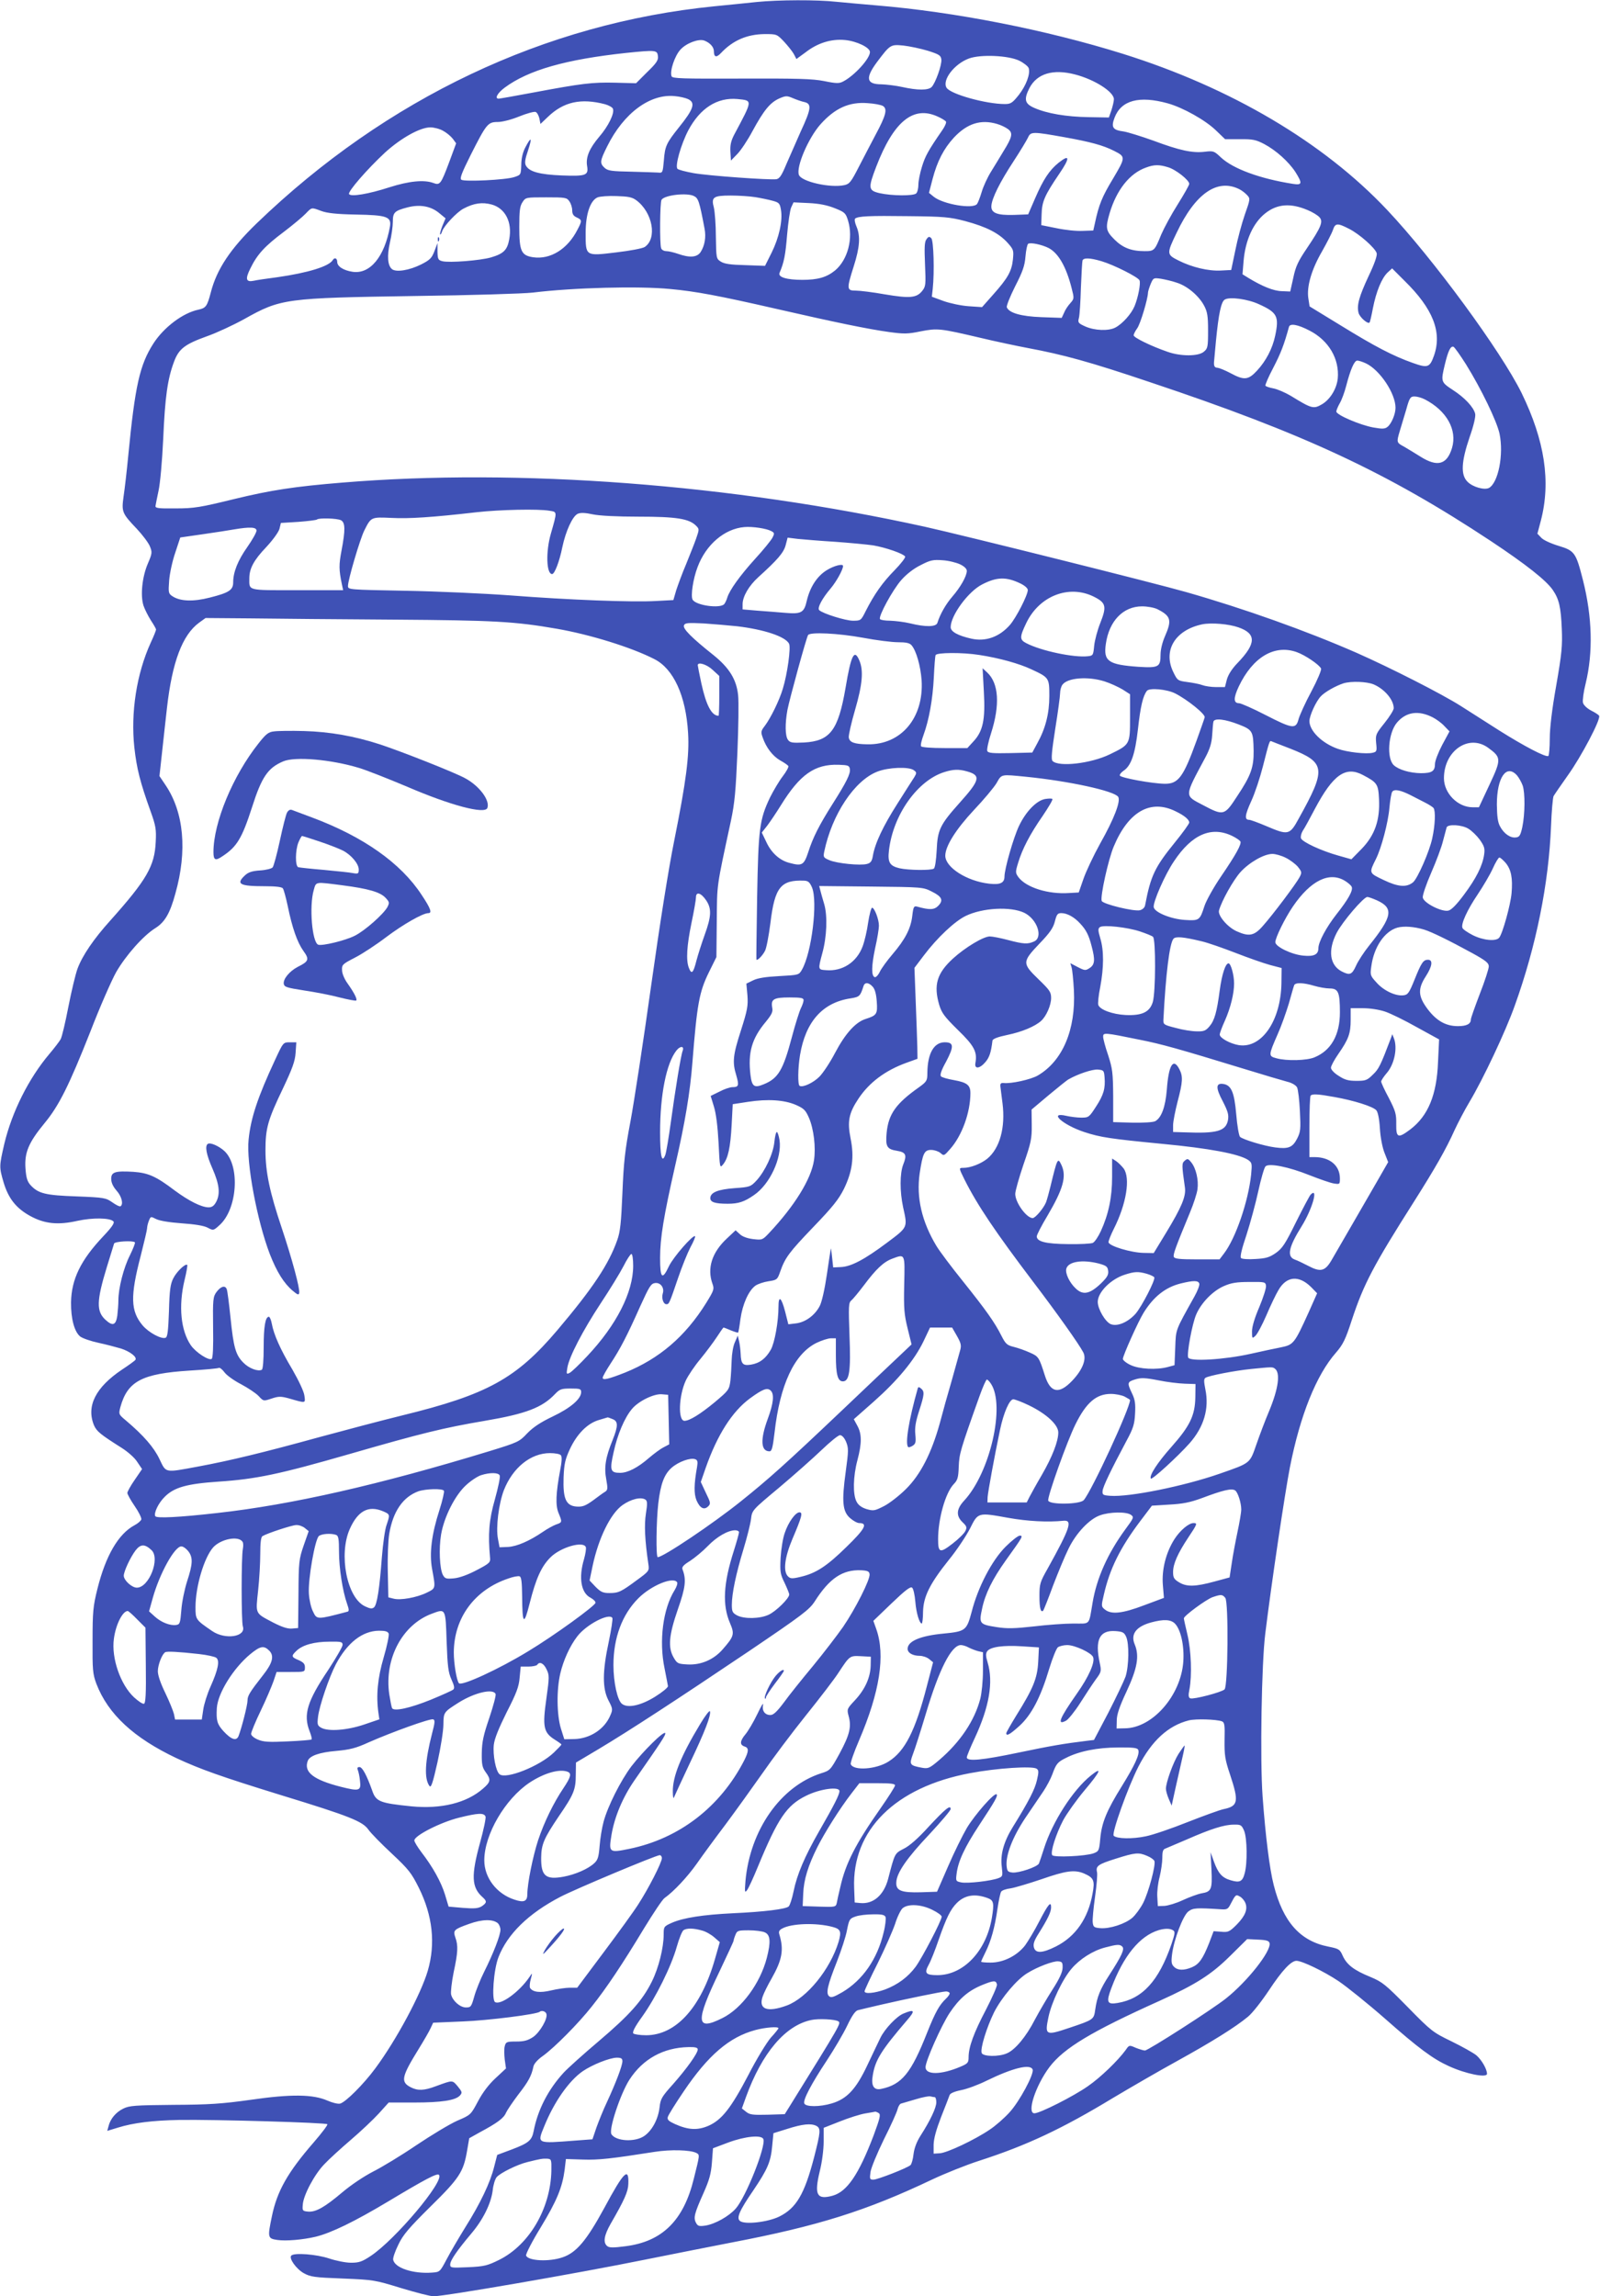 <?xml version="1.0" standalone="no"?>
<!DOCTYPE svg PUBLIC "-//W3C//DTD SVG 20010904//EN"
 "http://www.w3.org/TR/2001/REC-SVG-20010904/DTD/svg10.dtd">
<svg version="1.0" xmlns="http://www.w3.org/2000/svg"
 width="892pt" height="1280pt" viewBox="0 0 892 1280"
 preserveAspectRatio="xMidYMid meet">
<g transform="translate(0,1280) scale(0.1,-0.1)"
fill="#3f51b5" stroke="none">
<path d="M4220 12789 c-47 -5 -154 -16 -237 -24 -945 -94 -1828 -513 -2551
-1209 -147 -142 -224 -257 -257 -387 -20 -76 -27 -86 -68 -95 -88 -18 -194
-99 -252 -189 -76 -119 -102 -234 -140 -625 -8 -85 -20 -187 -26 -227 -12 -86
-9 -94 73 -180 32 -34 65 -78 73 -97 14 -34 14 -40 -11 -98 -32 -75 -42 -178
-24 -234 7 -21 26 -58 41 -82 16 -24 29 -47 29 -51 0 -5 -13 -38 -30 -74 -79
-174 -112 -390 -91 -584 13 -117 32 -193 91 -357 28 -78 32 -99 28 -170 -6
-133 -50 -210 -252 -436 -94 -104 -157 -197 -184 -270 -11 -30 -34 -126 -51
-213 -17 -88 -36 -168 -43 -180 -6 -11 -34 -48 -62 -81 -116 -137 -209 -323
-252 -502 -29 -126 -29 -129 -4 -215 27 -90 70 -144 148 -187 80 -44 155 -52
265 -27 83 18 179 17 199 -3 8 -8 -6 -30 -56 -83 -126 -133 -178 -240 -180
-369 -1 -92 19 -164 51 -190 13 -10 59 -26 101 -35 42 -9 99 -24 126 -32 50
-16 91 -47 81 -63 -3 -5 -36 -29 -74 -54 -148 -99 -201 -204 -157 -311 15 -34
36 -51 153 -125 35 -22 74 -56 88 -79 l27 -40 -41 -60 c-23 -33 -41 -66 -41
-73 0 -7 18 -40 40 -72 23 -33 39 -66 38 -75 -2 -8 -19 -23 -38 -33 -90 -48
-161 -170 -207 -355 -24 -96 -27 -128 -27 -288 -1 -163 1 -186 21 -240 65
-170 209 -303 448 -416 132 -61 243 -101 580 -205 386 -118 457 -147 489 -193
14 -20 73 -80 131 -134 94 -88 109 -108 150 -190 77 -155 94 -311 50 -462 -38
-130 -175 -386 -293 -545 -65 -88 -165 -188 -196 -196 -12 -3 -44 5 -71 17
-80 35 -202 37 -429 4 -158 -22 -228 -27 -430 -28 -213 -2 -245 -4 -279 -21
-41 -20 -72 -57 -82 -98 l-7 -26 59 18 c87 27 192 40 343 43 193 3 820 -15
825 -24 3 -4 -31 -49 -76 -101 -145 -167 -204 -271 -233 -411 -25 -120 -24
-125 30 -133 49 -7 142 1 214 18 86 21 216 84 403 196 210 126 273 159 284
149 33 -33 -243 -361 -380 -452 -48 -32 -65 -38 -110 -38 -30 0 -84 11 -123
24 -69 23 -193 33 -210 16 -15 -15 27 -74 69 -98 38 -21 59 -24 217 -30 171
-7 179 -8 325 -53 83 -25 164 -46 182 -46 63 0 793 126 1178 204 149 30 367
73 485 96 482 92 751 177 1117 351 70 33 189 81 264 105 263 85 461 178 743
349 94 56 254 149 356 205 199 110 327 190 397 248 25 20 77 87 117 147 74
112 124 165 154 165 33 -1 153 -59 234 -113 46 -31 163 -125 260 -210 188
-166 267 -224 355 -264 96 -44 213 -67 213 -43 0 26 -30 78 -59 103 -17 14
-80 49 -139 78 -103 50 -112 56 -243 190 -125 127 -142 141 -209 169 -93 38
-131 68 -154 117 -16 37 -21 40 -80 52 -158 31 -253 138 -305 343 -23 89 -46
274 -62 493 -15 204 -6 745 15 910 34 277 109 781 137 925 57 290 147 515 257
640 39 45 53 73 88 181 67 203 121 305 349 664 117 185 177 290 224 395 19 41
56 112 83 157 76 127 202 394 253 538 119 331 189 678 202 1000 3 83 10 158
14 167 5 9 41 61 79 115 75 104 186 315 175 333 -3 6 -24 19 -46 30 -22 12
-41 30 -44 43 -3 12 3 60 15 107 42 173 37 370 -15 576 -39 153 -46 164 -135
191 -43 13 -85 32 -97 45 l-22 23 19 72 c57 218 22 447 -107 712 -115 233
-491 746 -749 1020 -355 377 -871 682 -1474 871 -429 134 -938 234 -1375 270
-71 6 -171 15 -222 20 -108 12 -323 11 -443 -1z m151 -221 c22 -24 47 -55 55
-70 l14 -27 52 38 c67 52 143 75 218 68 66 -6 140 -42 140 -67 0 -37 -87 -132
-149 -164 -22 -12 -38 -12 -106 2 -66 13 -149 15 -463 14 -328 -1 -384 0 -388
13 -11 29 18 115 50 149 33 36 101 61 132 50 32 -12 54 -36 54 -60 0 -33 14
-37 40 -9 66 70 145 104 243 105 67 0 68 0 108 -42z m802 -51 c63 -20 72 -26
75 -48 4 -30 -33 -132 -54 -154 -19 -19 -79 -19 -164 0 -36 8 -88 14 -116 15
-85 0 -91 35 -24 125 73 97 75 98 147 91 35 -4 96 -17 136 -29z m-1505 -30 c3
-22 -8 -39 -60 -89 l-62 -62 -117 3 c-128 3 -185 -4 -457 -55 -100 -19 -187
-34 -192 -34 -24 0 -6 32 33 61 133 99 343 158 678 194 166 17 173 16 177 -18z
m2014 -25 c26 -13 50 -32 53 -42 10 -32 -14 -96 -55 -149 -36 -45 -45 -51 -78
-51 -105 0 -303 55 -325 91 -26 42 43 133 125 163 66 24 219 17 280 -12z m311
-77 c109 -28 217 -97 217 -138 0 -12 -7 -40 -14 -62 l-14 -40 -114 2 c-123 2
-231 20 -303 52 -52 23 -58 47 -26 110 42 81 132 108 254 76z m-2158 -137 c44
-20 33 -55 -50 -158 -70 -88 -78 -104 -84 -185 -6 -67 -7 -70 -31 -67 -14 1
-82 3 -151 5 -109 2 -130 5 -148 21 -28 26 -27 38 14 120 92 186 240 295 378
280 26 -2 59 -10 72 -16z m650 -17 c41 -10 38 -37 -21 -164 -25 -56 -61 -138
-80 -182 -26 -63 -38 -81 -56 -84 -38 -5 -377 19 -462 34 -43 8 -83 18 -89 24
-15 15 19 135 60 214 66 124 161 185 274 175 86 -9 87 -2 -18 -199 -18 -35
-23 -58 -21 -95 l3 -49 35 36 c19 19 58 77 85 128 63 116 98 159 149 182 37
16 43 16 76 2 19 -8 49 -19 65 -22z m2025 -7 c86 -24 210 -94 268 -150 l52
-50 83 0 c71 1 89 -3 135 -27 66 -35 136 -98 174 -156 40 -64 38 -74 -14 -66
-184 29 -334 84 -402 148 -37 35 -41 37 -90 31 -68 -8 -139 7 -286 62 -67 24
-141 47 -165 51 -62 8 -72 23 -51 78 37 96 137 123 296 79z m-3137 -5 c21 -6
41 -17 44 -25 10 -25 -25 -97 -76 -156 -55 -65 -76 -114 -68 -163 9 -53 -6
-58 -141 -53 -124 5 -182 21 -200 55 -8 14 -5 36 12 85 24 73 18 80 -16 15
-14 -27 -22 -62 -22 -97 -2 -54 -2 -55 -39 -67 -47 -16 -277 -27 -295 -15 -10
7 2 38 53 140 87 172 95 182 150 182 25 0 76 13 120 31 42 17 83 28 91 25 8
-3 17 -19 21 -36 l6 -31 41 39 c88 85 185 106 319 71z m1548 -9 c28 -16 19
-52 -39 -160 -25 -47 -67 -128 -94 -180 -43 -84 -52 -96 -81 -102 -77 -17
-239 19 -253 57 -17 44 53 207 121 283 81 90 160 125 262 117 35 -2 72 -9 84
-15z m305 -59 c23 -10 44 -23 48 -29 3 -5 -6 -27 -21 -48 -78 -113 -95 -144
-113 -203 -11 -35 -20 -80 -20 -100 0 -20 -5 -42 -12 -49 -15 -15 -135 -14
-203 1 -65 15 -66 28 -20 148 97 252 206 341 341 280z m333 -42 c21 -6 48 -19
61 -29 28 -21 24 -43 -25 -122 -19 -32 -51 -84 -70 -115 -20 -32 -43 -82 -52
-113 -9 -30 -21 -61 -26 -67 -22 -30 -188 -2 -241 40 l-27 22 20 77 c26 99 62
169 119 231 74 79 150 103 241 76z m-3089 -38 c19 -10 43 -30 54 -44 l19 -26
-38 -103 c-47 -125 -52 -132 -89 -118 -52 19 -135 11 -245 -24 -117 -38 -215
-54 -225 -38 -8 14 101 139 201 232 88 80 195 140 252 140 20 0 52 -8 71 -19z
m3465 -36 c145 -26 215 -45 276 -76 65 -33 65 -35 -6 -155 -61 -101 -79 -145
-101 -249 l-9 -40 -60 -2 c-33 -2 -98 5 -145 15 l-85 17 2 61 c2 70 16 104 99
226 60 88 59 111 -4 61 -52 -42 -86 -94 -131 -198 l-39 -90 -78 -3 c-96 -3
-130 11 -127 51 3 42 47 131 123 247 38 58 74 118 81 133 15 34 25 34 204 2z
m576 -167 c43 -12 119 -72 119 -93 0 -7 -29 -58 -64 -114 -35 -55 -76 -131
-92 -168 -37 -91 -39 -93 -93 -93 -74 0 -122 19 -168 65 -48 48 -51 64 -27
146 39 131 112 223 203 255 45 17 74 17 122 2z m399 -123 c14 -7 33 -22 43
-33 18 -19 17 -23 -13 -108 -17 -49 -41 -138 -53 -199 l-23 -110 -57 -3 c-69
-4 -162 18 -237 56 -66 33 -67 37 -10 155 104 219 227 304 350 242z m-3041
-38 c24 -12 30 -28 59 -182 9 -47 1 -94 -22 -130 -20 -30 -61 -33 -126 -10
-23 8 -53 15 -65 15 -13 0 -26 7 -29 16 -9 22 -7 257 2 270 16 27 143 41 181
21z m-322 -23 c92 -68 118 -214 47 -261 -13 -8 -82 -21 -159 -30 -173 -21
-170 -22 -170 110 0 104 26 180 67 197 13 5 60 9 105 7 65 -2 87 -6 110 -23z
m664 17 c31 -5 74 -14 96 -20 37 -10 41 -15 47 -52 10 -60 -11 -154 -52 -237
l-37 -74 -110 4 c-83 2 -117 7 -137 20 -25 16 -25 19 -27 138 0 67 -6 140 -11
162 -16 59 -4 68 94 68 44 0 106 -4 137 -9z m-1037 -23 c9 -12 16 -35 16 -50
0 -21 7 -32 25 -40 30 -14 31 -18 4 -69 -55 -108 -151 -167 -247 -153 -66 10
-77 34 -77 169 0 89 3 116 18 138 17 27 19 27 132 27 106 0 115 -1 129 -22z
m-433 -18 c76 -21 116 -99 98 -194 -11 -60 -31 -80 -102 -101 -59 -17 -232
-31 -271 -21 -23 6 -26 11 -27 54 l0 47 -17 -45 c-15 -39 -25 -49 -74 -74 -66
-33 -140 -45 -163 -26 -24 20 -28 74 -11 149 9 38 16 90 16 114 0 53 9 62 82
81 69 18 131 7 178 -33 l34 -28 -18 -43 c-9 -23 -15 -45 -12 -47 2 -2 7 5 11
18 10 30 82 107 119 126 58 31 105 37 157 23z m1914 -21 c55 -22 60 -27 73
-69 30 -99 -2 -219 -73 -278 -47 -38 -96 -52 -182 -52 -87 0 -137 15 -127 39
25 58 33 100 42 211 6 69 16 139 23 154 l13 28 86 -4 c59 -3 103 -12 145 -29z
m2635 -10 c27 -11 56 -29 66 -40 22 -24 10 -54 -70 -173 -49 -72 -63 -102 -76
-165 l-17 -76 -47 2 c-46 1 -109 27 -185 73 l-34 21 6 74 c10 117 54 213 121
266 67 53 142 58 236 18z m-5499 -5 c32 -12 85 -18 192 -20 174 -3 200 -12
191 -67 -30 -168 -111 -267 -209 -252 -51 8 -85 30 -85 55 0 21 -15 27 -25 10
-21 -35 -139 -71 -307 -95 -62 -8 -122 -17 -133 -20 -44 -9 -49 9 -19 69 38
78 80 124 187 204 50 38 105 84 121 101 35 36 31 36 87 15z m3592 -57 c115
-31 185 -66 234 -120 34 -38 35 -43 30 -94 -7 -65 -28 -103 -110 -195 l-62
-70 -75 5 c-42 3 -103 16 -140 29 l-65 24 5 44 c10 95 5 269 -8 282 -11 11
-16 10 -27 -6 -11 -14 -12 -46 -8 -140 5 -114 4 -123 -16 -148 -31 -39 -70
-42 -207 -19 -67 12 -140 21 -163 21 -51 0 -52 8 -11 137 33 104 38 166 15
220 -9 20 -12 40 -8 44 15 14 78 17 298 14 198 -2 230 -5 318 -28z m2139 -43
c57 -29 144 -106 153 -135 4 -13 -12 -59 -45 -128 -53 -114 -67 -163 -56 -205
6 -24 51 -64 61 -54 3 2 11 38 19 80 18 92 49 168 82 199 l25 23 70 -70 c158
-155 209 -285 164 -415 -24 -68 -35 -72 -119 -42 -110 39 -210 91 -400 208
l-175 107 -7 45 c-10 66 18 161 76 261 27 48 55 102 61 120 13 39 25 40 91 6z
m-1675 -107 c54 -29 97 -104 127 -222 15 -58 15 -60 -7 -85 -13 -14 -29 -38
-35 -54 l-13 -28 -112 4 c-115 4 -182 24 -194 55 -3 8 18 60 46 116 42 82 54
115 58 167 3 36 10 68 15 71 14 9 78 -5 115 -24z m294 -73 c70 -21 205 -89
212 -107 7 -18 -8 -96 -28 -144 -18 -43 -67 -98 -107 -119 -38 -20 -115 -17
-167 6 -40 18 -43 22 -36 48 4 15 9 90 11 167 3 77 7 146 9 153 6 16 41 15
106 -4z m420 -120 c58 -18 123 -73 152 -128 18 -34 22 -57 22 -139 0 -92 -2
-100 -24 -118 -31 -26 -129 -26 -202 0 -90 31 -189 79 -189 92 0 6 9 24 20 39
18 25 59 163 60 198 0 7 7 29 15 49 15 35 16 35 58 29 23 -4 63 -13 88 -22z
m-2825 -35 c143 -13 274 -38 589 -110 332 -76 516 -114 633 -130 81 -11 103
-11 175 4 94 18 106 17 332 -36 83 -20 202 -45 265 -57 198 -37 345 -77 680
-190 860 -287 1322 -503 1900 -885 199 -132 311 -221 347 -274 35 -51 45 -96
50 -216 4 -95 0 -138 -31 -316 -24 -135 -36 -237 -36 -297 0 -50 -4 -93 -8
-96 -14 -9 -137 56 -272 141 -69 44 -165 105 -215 137 -107 68 -390 212 -582
297 -281 123 -626 246 -948 338 -178 51 -1248 318 -1460 365 -1077 237 -2263
327 -3245 246 -269 -22 -399 -42 -605 -92 -188 -46 -222 -52 -325 -52 -97 -1
-115 1 -113 14 1 8 9 47 17 85 9 41 20 163 26 290 10 231 24 332 60 428 27 73
60 98 185 143 54 19 146 62 206 95 205 115 229 118 954 129 308 4 603 13 655
19 229 28 591 37 766 20z m3283 -85 c102 -46 113 -68 90 -176 -15 -71 -51
-140 -101 -194 -49 -53 -72 -55 -148 -14 -30 16 -63 29 -72 30 -16 0 -21 9
-20 30 0 3 5 57 11 120 15 153 29 218 49 230 27 17 129 3 191 -26z m282 -147
c107 -55 167 -158 157 -267 -6 -57 -42 -116 -87 -143 -48 -28 -57 -26 -174 46
-32 19 -76 38 -98 42 -21 4 -41 10 -44 15 -3 4 17 50 44 101 41 79 60 128 87
227 6 21 50 13 115 -21z m872 -188 c85 -137 172 -317 187 -387 24 -116 -7
-273 -59 -302 -26 -13 -91 5 -120 35 -38 38 -35 110 12 248 23 65 35 117 31
131 -9 37 -59 90 -124 132 -67 44 -68 46 -45 142 18 75 32 105 48 99 6 -2 37
-46 70 -98z m-557 5 c77 -37 164 -167 164 -247 0 -35 -22 -88 -44 -106 -14
-12 -29 -13 -79 -4 -73 13 -207 70 -207 89 0 7 9 28 19 46 11 18 27 62 36 97
24 92 45 141 62 141 8 0 30 -7 49 -16z m327 -200 c122 -63 182 -170 152 -271
-28 -93 -81 -108 -175 -49 -30 19 -72 44 -92 56 -43 23 -43 24 -24 88 8 26 24
80 36 120 18 65 23 72 46 72 14 0 39 -7 57 -16z m-4880 -621 c44 -7 44 -2 8
-128 -29 -101 -25 -225 7 -225 14 0 41 70 57 150 19 90 57 173 86 186 15 7 42
6 83 -3 37 -8 137 -13 257 -13 208 0 280 -11 319 -50 19 -19 19 -20 1 -72 -10
-29 -36 -93 -56 -143 -21 -49 -45 -115 -55 -145 l-16 -55 -95 -5 c-131 -8
-491 6 -813 31 -149 11 -414 23 -588 26 -317 6 -318 6 -318 27 0 34 67 261 91
309 38 76 38 75 152 70 98 -5 224 3 477 32 125 14 342 19 403 8z m-1162 -53
c24 -13 25 -53 3 -169 -15 -79 -15 -106 2 -188 l7 -33 -256 0 c-282 0 -267 -4
-267 66 0 55 25 102 95 175 37 40 68 83 73 101 l8 33 98 6 c53 4 100 10 103
13 10 10 113 7 134 -4z m2398 -60 c19 -10 20 -13 7 -38 -8 -15 -51 -68 -96
-117 -86 -95 -142 -174 -155 -215 -4 -14 -12 -31 -17 -37 -22 -27 -160 -8
-177 25 -11 21 3 116 28 181 47 126 151 214 261 223 45 4 123 -8 149 -22z
m-2869 2 c0 -10 -23 -51 -51 -91 -53 -75 -79 -140 -79 -197 0 -43 -23 -58
-130 -85 -93 -24 -165 -21 -208 7 -23 15 -24 20 -19 88 3 39 18 109 34 155
l28 85 125 18 c69 10 148 22 175 27 89 15 125 13 125 -7z m3225 -62 c83 -6
178 -15 213 -20 70 -12 168 -46 178 -62 4 -5 -23 -40 -59 -77 -66 -67 -113
-133 -161 -228 -26 -52 -27 -53 -71 -53 -41 0 -169 40 -188 59 -12 12 17 66
64 121 32 38 69 105 69 125 0 15 -52 1 -92 -24 -54 -34 -92 -94 -110 -169 -15
-68 -31 -76 -122 -68 -39 3 -108 9 -153 12 l-83 7 0 29 c0 43 35 103 88 151
106 96 141 136 152 178 l11 42 57 -7 c31 -3 125 -11 207 -16z m698 -126 c23
-11 37 -25 37 -36 0 -29 -35 -91 -81 -144 -37 -43 -68 -98 -83 -146 -7 -23
-66 -24 -151 -3 -33 8 -83 14 -112 15 -28 0 -54 4 -57 9 -10 15 71 164 119
218 28 32 69 64 108 83 54 28 69 31 122 27 33 -2 77 -13 98 -23z m335 -106
c25 -12 42 -27 42 -37 0 -28 -65 -155 -100 -195 -59 -67 -136 -94 -215 -76
-75 17 -115 39 -115 64 0 65 98 199 175 238 81 42 134 44 213 6z m410 -74 c68
-34 73 -54 36 -147 -16 -40 -31 -97 -34 -127 -5 -52 -6 -55 -35 -58 -77 -9
-262 30 -344 73 -37 19 -37 34 0 111 72 152 238 217 377 148z m355 -70 c75
-38 81 -61 42 -150 -15 -34 -25 -75 -25 -104 0 -68 -11 -74 -123 -67 -168 12
-196 31 -182 127 18 129 97 210 202 210 30 0 68 -7 86 -16z m-4258 -58 c561
-4 674 -10 910 -51 184 -32 414 -103 543 -169 107 -54 176 -205 188 -411 8
-127 -11 -271 -77 -600 -31 -152 -81 -468 -129 -810 -43 -308 -95 -648 -115
-755 -31 -163 -38 -229 -45 -400 -7 -166 -12 -216 -29 -263 -47 -134 -136
-268 -334 -502 -229 -270 -391 -359 -865 -475 -114 -28 -322 -83 -462 -121
-312 -86 -498 -131 -676 -164 -189 -35 -177 -37 -215 42 -31 65 -88 131 -186
214 -42 35 -42 36 -32 75 40 145 120 187 386 204 85 5 158 12 163 15 5 3 19
-8 31 -24 12 -17 54 -47 93 -67 39 -21 83 -50 98 -66 27 -29 27 -29 72 -14 39
13 51 13 93 2 101 -29 96 -30 90 15 -3 23 -31 82 -67 145 -67 112 -104 195
-115 257 -4 20 -11 37 -16 37 -20 0 -29 -56 -29 -170 0 -70 -4 -121 -10 -125
-20 -12 -72 7 -103 39 -43 43 -55 84 -72 252 -8 77 -17 149 -21 158 -9 23 -33
16 -57 -16 -19 -26 -21 -40 -19 -197 2 -108 -1 -172 -8 -176 -17 -10 -88 36
-116 76 -56 82 -70 218 -35 364 11 44 17 82 15 84 -10 10 -60 -38 -78 -75 -16
-31 -21 -66 -24 -182 -4 -112 -8 -145 -19 -149 -23 -9 -93 28 -128 69 -67 80
-70 161 -10 390 19 75 35 143 35 151 0 9 4 27 10 42 10 25 10 25 40 10 19 -10
74 -19 143 -24 72 -5 123 -13 144 -24 32 -17 33 -17 66 13 100 88 117 329 29
413 -30 28 -79 50 -93 41 -18 -11 -9 -60 26 -139 38 -87 44 -140 20 -185 -12
-22 -23 -30 -43 -30 -40 1 -108 35 -188 94 -104 79 -147 98 -231 104 -101 6
-123 -1 -123 -39 0 -21 10 -43 30 -66 29 -32 39 -76 22 -87 -5 -3 -25 7 -46
22 -36 25 -45 27 -199 33 -174 6 -213 16 -256 62 -19 21 -25 41 -29 95 -6 88
18 144 107 252 81 98 137 212 255 510 52 135 117 283 143 330 54 94 152 205
220 247 52 33 81 82 111 193 67 238 47 451 -54 602 l-35 52 16 146 c9 80 20
186 26 235 29 255 86 406 179 474 l36 26 250 -2 c137 -2 497 -5 799 -7z m1915
-37 c150 -18 268 -57 289 -97 11 -20 -9 -168 -35 -252 -19 -64 -67 -162 -100
-206 -22 -28 -23 -35 -12 -65 19 -56 56 -104 98 -128 22 -12 42 -26 45 -31 3
-5 -11 -31 -31 -57 -20 -26 -52 -80 -71 -118 -59 -124 -65 -173 -72 -555 -3
-190 -5 -347 -4 -349 5 -8 35 23 48 49 8 15 21 84 30 154 24 201 58 242 188
237 22 -1 31 -8 44 -38 33 -80 -2 -364 -56 -458 -17 -30 -18 -30 -127 -36 -76
-4 -120 -11 -146 -24 l-37 -18 6 -66 c4 -58 0 -81 -36 -194 -45 -139 -49 -178
-26 -252 16 -56 13 -65 -21 -65 -14 0 -47 -11 -73 -25 l-49 -24 18 -59 c12
-38 21 -110 26 -202 7 -141 7 -143 25 -121 28 34 41 93 48 221 l6 115 85 13
c110 17 202 11 267 -17 45 -20 54 -29 73 -72 27 -63 39 -165 28 -237 -16 -105
-108 -254 -251 -406 -36 -38 -38 -39 -89 -33 -32 4 -60 14 -74 28 l-23 21 -50
-47 c-82 -77 -110 -165 -79 -251 11 -30 8 -37 -35 -107 -117 -188 -262 -311
-452 -388 -94 -37 -125 -44 -125 -29 0 7 20 42 44 79 54 82 92 155 165 319 51
112 60 127 83 130 31 4 53 -27 43 -58 -8 -26 3 -60 20 -60 15 0 16 1 66 148
21 62 52 138 68 169 17 31 29 59 26 62 -11 10 -121 -116 -145 -166 -38 -81
-50 -70 -50 45 0 111 20 232 84 514 56 244 83 408 96 573 26 328 38 395 92
505 l42 85 2 200 c2 213 -3 179 79 560 21 99 27 166 36 379 6 143 8 287 4 321
-9 87 -49 152 -137 223 -122 97 -172 147 -165 166 6 14 20 15 109 11 57 -4
141 -11 188 -16z m2794 -6 c101 -35 100 -90 -4 -198 -32 -33 -52 -65 -60 -92
l-11 -43 -49 0 c-27 0 -61 5 -77 11 -15 6 -53 13 -83 17 -53 7 -56 9 -77 52
-62 122 7 238 160 270 51 10 147 2 201 -17z m-2093 -58 c74 -14 161 -25 195
-25 45 0 65 -4 76 -17 26 -30 50 -114 56 -195 13 -210 -115 -361 -302 -357
-74 1 -100 11 -104 38 -2 12 14 82 35 154 41 141 48 219 24 275 -28 67 -46 33
-77 -152 -41 -238 -86 -297 -232 -305 -64 -3 -78 -1 -89 15 -16 21 -17 90 -3
167 12 61 105 401 115 417 11 18 170 10 306 -15z m2418 -80 c48 -17 127 -71
136 -92 3 -8 -21 -65 -54 -127 -33 -61 -64 -130 -71 -153 -15 -59 -32 -57
-186 22 -70 36 -136 65 -146 65 -32 0 -32 29 -2 93 78 164 199 236 323 192z
m-1769 -16 c111 -17 222 -48 290 -80 99 -46 100 -48 100 -149 0 -97 -21 -181
-68 -265 l-27 -50 -123 -3 c-99 -2 -123 0 -128 12 -3 8 6 52 21 98 51 159 43
279 -21 339 l-26 24 7 -131 c9 -156 -5 -221 -59 -278 l-33 -36 -126 0 c-74 0
-128 4 -132 10 -4 6 3 34 14 64 30 82 51 197 57 319 3 62 7 118 10 125 4 15
151 16 244 1z m-1487 -83 l37 -34 0 -111 c0 -61 -2 -111 -4 -111 -38 0 -69 57
-96 181 -11 51 -20 97 -20 101 0 20 50 5 83 -26z m2184 -64 c32 -10 77 -31
101 -45 l42 -27 0 -130 c0 -151 0 -150 -113 -205 -105 -51 -284 -72 -319 -37
-9 9 -4 56 15 179 15 93 27 182 27 199 0 16 6 38 13 47 28 39 141 48 234 19z
m1501 -17 c61 -26 112 -86 112 -133 0 -10 -23 -47 -51 -82 -49 -61 -51 -66
-47 -112 5 -45 3 -49 -19 -54 -34 -9 -143 3 -195 22 -88 31 -158 100 -158 155
1 31 36 108 63 137 23 25 84 59 127 73 43 13 129 10 168 -6z m-1107 -50 c69
-35 171 -117 165 -134 -2 -9 -23 -67 -45 -129 -74 -205 -102 -242 -178 -241
-69 1 -246 33 -250 46 -2 5 7 17 20 26 43 28 65 92 81 232 14 127 28 186 50
214 14 18 111 9 157 -14z m1437 -134 c21 -11 50 -32 65 -49 l28 -29 -41 -76
c-22 -42 -40 -89 -40 -105 0 -41 -17 -52 -79 -52 -61 1 -122 19 -150 44 -42
38 -32 180 17 238 51 60 120 70 200 29z m-1083 -39 c79 -31 82 -37 84 -148 1
-91 -15 -137 -91 -251 -72 -111 -76 -112 -193 -50 -103 54 -104 43 15 265 25
47 35 79 38 125 2 34 5 68 7 75 7 20 65 13 140 -16z m288 -135 c198 -78 202
-112 48 -389 -51 -94 -59 -95 -181 -43 -45 19 -88 35 -96 35 -27 0 -24 26 12
105 20 43 49 131 65 194 35 138 37 144 47 139 4 -2 51 -20 105 -41z m1103 5
c74 -54 75 -63 8 -206 l-59 -126 -35 0 c-83 0 -160 78 -160 162 0 153 138 248
246 170z m-3558 -119 c4 -26 -18 -71 -96 -194 -76 -120 -110 -188 -136 -269
-24 -73 -35 -79 -105 -60 -55 14 -102 57 -130 119 l-24 50 30 38 c16 21 51 73
77 115 106 171 188 229 321 225 53 -2 60 -4 63 -24z m356 -6 c17 -12 17 -16 4
-38 -9 -13 -51 -80 -95 -149 -79 -124 -125 -220 -137 -292 -5 -30 -13 -39 -33
-44 -37 -10 -167 3 -209 21 -33 14 -35 17 -29 47 43 208 169 398 297 447 62
24 174 28 202 8z m297 -7 c79 -22 73 -48 -41 -175 -110 -123 -123 -151 -128
-265 -3 -55 -9 -98 -16 -102 -16 -11 -143 -9 -191 2 -55 13 -67 33 -59 100 23
198 159 389 308 436 51 16 81 17 127 4z m2207 -20 c80 -42 86 -51 90 -134 6
-117 -23 -201 -96 -277 l-58 -59 -74 21 c-93 26 -199 75 -207 96 -3 9 1 27 10
42 10 14 40 70 68 123 101 190 171 239 267 188z m859 -2 c11 -13 25 -38 32
-57 14 -42 13 -158 -2 -231 -10 -46 -16 -56 -35 -58 -31 -5 -68 21 -89 61 -13
23 -17 56 -18 122 0 151 53 228 112 163z m-2736 -8 c239 -24 492 -79 513 -112
15 -24 -23 -123 -101 -261 -37 -67 -79 -156 -93 -197 l-26 -75 -54 -3 c-117
-8 -239 31 -282 88 -17 24 -18 28 -2 80 23 77 66 160 137 262 33 49 58 91 54
94 -3 4 -22 3 -41 0 -48 -9 -107 -70 -145 -150 -31 -65 -81 -240 -81 -282 0
-36 -24 -47 -85 -40 -125 14 -245 91 -245 156 0 53 59 147 160 255 55 58 111
125 126 150 29 51 22 49 165 35z m2144 -103 c22 -11 58 -30 80 -41 22 -11 43
-25 47 -30 12 -17 9 -95 -7 -168 -15 -73 -82 -225 -107 -246 -36 -30 -84 -26
-163 12 -84 40 -84 38 -44 118 30 60 68 202 75 285 4 43 11 84 16 90 12 16 48
8 103 -20z m-1310 -90 c48 -23 75 -46 75 -62 0 -7 -36 -57 -80 -111 -112 -138
-135 -186 -166 -350 -2 -13 -14 -24 -29 -28 -33 -8 -206 34 -213 52 -9 24 37
232 67 303 82 196 206 266 346 196z m1632 -97 c18 -11 46 -38 63 -61 25 -36
29 -48 24 -83 -9 -62 -44 -132 -112 -223 -40 -54 -70 -85 -87 -89 -37 -9 -139
43 -143 73 -2 12 19 74 47 138 28 64 58 144 66 178 9 34 18 68 20 75 7 19 86
15 122 -8z m-1315 -41 c20 -10 39 -23 43 -29 8 -14 -22 -70 -108 -196 -41 -60
-82 -134 -92 -164 -26 -81 -29 -83 -110 -78 -77 5 -168 42 -173 71 -5 27 62
181 113 256 100 151 210 198 327 140z m295 -120 c23 -11 54 -34 68 -50 23 -29
24 -32 10 -59 -19 -36 -148 -208 -205 -272 -48 -55 -77 -60 -146 -29 -51 23
-106 88 -98 116 15 54 79 168 119 213 50 55 132 102 179 102 16 0 49 -9 73
-21z m1227 -29 c31 -38 40 -84 33 -169 -6 -66 -50 -225 -69 -248 -18 -22 -89
-15 -147 14 -29 15 -56 33 -58 41 -9 22 28 102 85 186 30 45 68 109 84 144 15
34 32 62 37 62 5 0 21 -14 35 -30z m-896 -100 c18 -11 35 -26 38 -34 8 -20
-20 -70 -84 -151 -58 -74 -102 -156 -102 -191 0 -35 -25 -47 -84 -41 -65 6
-156 50 -156 75 0 25 53 133 98 199 99 145 203 196 290 143z m-2303 -60 c57
-28 66 -49 35 -80 -22 -22 -48 -23 -116 -4 -19 5 -22 0 -28 -51 -8 -71 -40
-132 -110 -214 -30 -35 -62 -79 -71 -98 -9 -19 -22 -32 -28 -30 -20 6 -19 62
2 162 12 52 21 108 21 125 0 36 -25 100 -38 100 -5 0 -15 -37 -22 -82 -6 -45
-20 -105 -31 -134 -33 -88 -113 -140 -204 -132 -45 3 -45 3 -21 93 26 93 30
210 11 275 -9 30 -19 65 -22 78 l-6 23 289 -3 c285 -3 290 -3 339 -28z m-1258
-49 c31 -46 29 -89 -8 -191 -17 -47 -38 -113 -47 -147 -17 -68 -27 -77 -42
-37 -16 42 -11 123 15 249 14 66 25 130 25 143 0 34 29 25 57 -17z m3740 0
c94 -43 86 -90 -44 -252 -29 -36 -62 -87 -73 -112 -23 -51 -35 -55 -80 -32
-67 35 -78 118 -28 215 33 63 150 200 171 200 7 0 31 -9 54 -19z m-1967 -69
c72 -35 107 -137 55 -160 -35 -16 -58 -15 -145 8 -41 11 -87 20 -102 20 -35 0
-137 -61 -206 -124 -89 -82 -108 -147 -76 -257 14 -46 29 -66 104 -140 92 -89
109 -123 98 -184 -7 -36 24 -33 56 5 22 26 31 53 39 119 1 10 30 21 83 32 82
17 153 47 188 78 29 26 56 87 56 128 0 33 -8 44 -70 104 -92 89 -92 97 5 199
58 60 77 88 86 124 10 39 15 46 36 46 32 0 72 -22 104 -57 34 -36 49 -65 65
-128 20 -75 18 -102 -11 -121 -23 -15 -27 -15 -66 5 l-42 22 7 -23 c4 -13 10
-70 13 -128 11 -220 -63 -394 -201 -475 -40 -23 -150 -47 -191 -42 -15 1 -19
-3 -18 -18 1 -11 7 -54 12 -95 17 -135 -15 -251 -85 -309 -35 -28 -93 -51
-133 -51 -26 0 -26 0 5 -63 73 -146 174 -295 383 -571 134 -176 256 -348 280
-394 20 -37 -3 -97 -61 -158 -74 -78 -122 -69 -153 29 -32 101 -35 106 -83
127 -26 12 -66 26 -90 32 -38 9 -46 17 -69 62 -37 74 -86 143 -214 303 -63 78
-129 166 -148 197 -82 136 -113 270 -94 404 17 113 26 132 64 132 18 0 41 -8
52 -17 19 -17 20 -17 54 22 66 74 113 204 113 312 0 44 -19 59 -91 72 -35 6
-67 15 -73 21 -7 7 1 33 29 83 44 84 43 107 -8 107 -61 0 -96 -63 -97 -171 0
-43 -3 -48 -47 -80 -129 -91 -170 -150 -180 -254 -7 -76 1 -91 58 -100 49 -8
56 -23 35 -75 -20 -50 -20 -152 -1 -240 25 -114 28 -109 -91 -198 -123 -92
-199 -133 -257 -135 l-42 -2 -6 55 c-3 30 -6 53 -7 50 -1 -3 -11 -67 -22 -143
-12 -82 -28 -154 -40 -177 -27 -52 -80 -91 -133 -97 l-42 -5 -18 71 c-21 81
-37 92 -37 27 0 -82 -21 -201 -43 -240 -28 -49 -62 -75 -111 -83 -45 -7 -55 4
-57 62 -1 22 -5 54 -9 70 l-7 30 -16 -37 c-10 -21 -17 -66 -18 -100 -1 -35 -4
-86 -7 -115 -7 -50 -10 -54 -87 -119 -81 -67 -141 -104 -169 -104 -37 0 -32
139 7 224 13 28 50 83 82 121 32 39 73 94 92 123 18 28 35 52 37 52 2 0 20 -7
41 -16 20 -8 39 -14 40 -12 2 2 8 36 13 76 12 83 45 157 83 185 14 10 47 21
74 25 46 7 49 9 64 52 28 80 50 109 186 251 107 111 141 154 170 212 47 97 58
177 37 281 -19 95 -10 141 44 222 60 90 149 157 268 200 l61 22 -1 68 c-1 38
-5 152 -9 254 l-7 185 53 70 c74 98 171 189 232 219 94 46 251 54 327 18z
m645 -104 c33 -11 66 -24 73 -30 16 -14 15 -307 -1 -363 -17 -57 -60 -77 -152
-73 -73 4 -142 29 -152 56 -3 8 1 53 11 101 20 108 21 202 0 271 -13 44 -13
54 -2 62 20 14 154 -1 223 -24z m1585 10 c42 -13 140 -61 268 -131 76 -42 92
-55 92 -74 0 -13 -22 -82 -50 -153 -27 -71 -50 -135 -50 -143 0 -25 -24 -37
-72 -37 -67 0 -119 29 -169 95 -53 71 -56 112 -10 183 36 56 41 92 12 92 -26
0 -37 -16 -75 -111 -30 -74 -37 -84 -61 -87 -44 -6 -111 26 -150 70 -36 39
-37 43 -30 91 14 107 73 195 145 216 37 10 93 6 150 -11z m-1241 -65 c35 -8
120 -38 190 -65 69 -27 155 -57 191 -67 l65 -17 -1 -86 c-4 -208 -110 -363
-237 -344 -49 8 -107 40 -107 59 0 8 13 43 29 78 31 70 51 150 51 207 0 47
-18 112 -31 112 -17 0 -37 -61 -49 -150 -16 -122 -29 -168 -57 -201 -21 -25
-32 -29 -71 -28 -26 0 -78 8 -117 19 -67 17 -70 19 -69 46 13 253 34 425 56
451 12 14 53 11 157 -14z m-1833 -254 c12 -14 19 -40 22 -82 5 -70 0 -77 -62
-97 -57 -18 -114 -82 -171 -190 -27 -52 -67 -112 -87 -132 -34 -34 -92 -61
-110 -51 -11 6 -10 97 2 171 31 187 126 294 283 317 49 8 53 12 71 68 7 23 29
22 52 -4z m2460 6 c27 -8 66 -15 87 -15 48 0 57 -21 57 -133 0 -126 -49 -213
-142 -251 -43 -18 -155 -21 -212 -5 -45 12 -45 15 7 134 20 44 47 121 62 170
14 50 27 96 30 103 6 16 51 15 111 -3z m-2846 -80 c0 -9 -7 -29 -15 -45 -8
-16 -31 -88 -50 -160 -49 -185 -76 -231 -157 -264 -53 -22 -66 -13 -74 51 -15
126 7 204 86 298 33 41 40 55 35 79 -8 46 8 56 96 56 65 0 79 -3 79 -15z
m3242 -64 c30 -10 110 -49 177 -87 l124 -68 -6 -126 c-7 -183 -55 -300 -155
-376 -68 -51 -79 -47 -78 30 1 56 -4 73 -41 145 -24 44 -43 86 -43 92 0 6 13
26 29 45 45 50 64 144 41 199 l-8 20 -7 -20 c-58 -153 -68 -174 -101 -205 -32
-32 -41 -35 -92 -35 -45 0 -66 6 -99 28 -25 15 -43 35 -43 45 0 10 19 45 42
78 56 81 68 113 68 189 l0 65 68 0 c41 0 91 -8 124 -19z m-1367 -157 c121 -24
214 -50 580 -162 110 -34 219 -66 242 -72 25 -6 47 -19 54 -31 6 -12 13 -71
16 -133 5 -101 4 -115 -16 -154 -25 -48 -48 -58 -122 -48 -62 8 -180 44 -196
59 -6 7 -16 63 -21 126 -11 125 -28 163 -74 169 -40 5 -41 -22 -1 -97 29 -57
34 -75 29 -105 -12 -61 -60 -75 -238 -68 l-68 2 0 38 c0 20 12 80 25 131 29
110 31 141 10 181 -34 66 -60 24 -70 -115 -8 -96 -30 -156 -65 -175 -12 -6
-64 -9 -127 -8 l-107 3 0 145 c-1 131 -4 153 -28 228 -16 46 -28 92 -28 103 0
24 5 24 205 -17z m-2549 -61 c-10 -24 -42 -222 -66 -398 -12 -88 -26 -170 -31
-183 -19 -50 -29 -7 -29 126 0 209 35 385 91 456 21 27 45 26 35 -1z m2352
-148 c5 -62 -5 -98 -48 -164 -38 -59 -41 -61 -82 -61 -24 0 -61 5 -83 10 -103
24 -21 -50 99 -90 91 -30 146 -38 434 -66 265 -25 427 -56 479 -89 23 -16 24
-20 18 -83 -16 -150 -86 -354 -151 -439 l-25 -33 -125 0 c-97 0 -126 3 -130
14 -5 13 10 54 90 247 20 48 39 106 42 130 7 51 -8 117 -35 150 -17 21 -21 22
-36 9 -17 -14 -17 -23 1 -150 7 -48 -19 -110 -104 -250 l-70 -115 -55 1 c-71
1 -197 39 -197 60 0 8 13 41 29 73 71 140 94 285 55 338 -11 14 -30 33 -42 41
l-22 14 0 -103 c0 -114 -20 -208 -63 -302 -14 -30 -33 -59 -44 -65 -10 -5 -72
-8 -138 -7 -124 1 -175 14 -175 43 0 9 27 61 60 116 87 148 107 218 78 281
-21 45 -23 41 -62 -120 -8 -33 -19 -72 -24 -86 -13 -33 -60 -89 -75 -89 -35 1
-97 87 -97 135 0 16 21 90 46 164 42 121 47 144 46 221 l-1 85 95 80 c52 43
102 84 112 89 51 29 131 56 162 54 33 -3 35 -5 38 -43z m1281 -110 c108 -19
216 -53 234 -74 9 -10 17 -50 20 -102 3 -49 14 -107 26 -136 l20 -51 -62 -108
c-35 -60 -98 -170 -141 -244 -43 -74 -93 -160 -110 -190 -38 -67 -63 -73 -133
-36 -27 14 -60 30 -75 35 -45 17 -34 69 39 186 59 95 95 221 50 176 -6 -6 -43
-76 -82 -154 -60 -122 -76 -146 -113 -172 -35 -24 -55 -30 -113 -33 -39 -3
-75 0 -80 5 -7 7 4 52 30 129 21 65 51 175 66 244 15 69 33 131 40 138 18 20
129 -2 246 -49 56 -22 116 -43 135 -46 33 -5 34 -5 34 28 0 72 -56 119 -142
119 l-28 0 0 168 c0 93 3 172 7 175 10 10 39 9 132 -8z m-6687 -810 c3 -4 -10
-36 -28 -73 -35 -69 -64 -183 -64 -251 0 -21 -3 -59 -6 -85 -8 -54 -26 -60
-67 -22 -50 47 -49 104 8 291 20 66 39 126 41 133 3 12 105 18 116 7z m2778
-131 c0 -147 -93 -330 -256 -503 -42 -45 -86 -87 -97 -93 -19 -10 -20 -8 -14
28 10 61 86 207 186 359 51 77 108 170 127 207 19 38 39 68 44 68 6 0 10 -29
10 -66z m1511 -105 c-3 -135 0 -166 19 -244 l22 -89 -58 -55 c-33 -31 -181
-171 -329 -312 -315 -299 -409 -383 -565 -508 -157 -126 -433 -311 -463 -311
-11 0 -8 205 3 300 13 109 33 162 75 199 38 33 104 57 131 47 13 -5 15 -14 10
-44 -17 -95 -18 -148 -3 -185 19 -44 42 -56 65 -34 15 15 14 21 -13 76 l-28
60 27 78 c65 185 148 315 247 388 70 51 95 61 114 45 23 -19 18 -71 -15 -160
-42 -114 -39 -180 10 -180 13 0 18 20 28 103 30 269 110 439 233 501 29 14 66
26 81 26 l28 0 0 -94 c0 -107 10 -146 39 -146 36 0 45 56 37 255 -6 165 -5
183 10 196 10 8 41 46 70 84 68 91 110 131 159 149 72 27 70 29 66 -145z
m1084 118 c43 -12 50 -17 53 -41 3 -22 -6 -37 -41 -71 -61 -58 -99 -66 -139
-28 -36 33 -61 87 -53 112 12 39 89 51 180 28z m267 -57 c21 -6 40 -15 43 -20
8 -13 -69 -162 -104 -203 -43 -48 -102 -73 -139 -58 -30 13 -72 84 -72 124 0
54 74 128 152 152 53 17 73 18 120 5z m917 -74 l34 -35 -48 -108 c-78 -172
-84 -179 -152 -193 -32 -6 -110 -23 -173 -37 -144 -32 -337 -44 -346 -20 -8
22 22 187 45 240 28 65 92 131 154 158 41 18 71 23 142 23 86 1 90 0 93 -21 2
-12 -15 -65 -37 -118 -26 -60 -41 -110 -41 -136 0 -41 1 -42 19 -25 11 10 38
61 61 114 23 54 53 117 67 140 45 79 114 85 182 18z m-623 19 c3 -8 -9 -40
-27 -72 -108 -194 -103 -180 -107 -285 l-4 -98 -37 -10 c-63 -17 -160 -12
-208 11 -24 11 -43 27 -43 34 0 18 85 208 116 258 56 90 122 142 208 163 70
17 96 17 102 -1z m-1351 -292 c23 -41 26 -53 17 -83 -5 -19 -26 -93 -46 -165
-21 -71 -51 -179 -67 -240 -46 -165 -107 -285 -188 -365 -36 -36 -91 -79 -122
-95 -53 -27 -59 -28 -98 -17 -28 9 -46 22 -56 42 -21 40 -19 140 5 230 25 95
25 146 0 192 l-20 37 111 98 c133 118 226 230 277 335 l37 78 62 0 61 0 27
-47z m1771 -181 c34 -22 22 -112 -32 -241 -20 -47 -51 -129 -69 -181 -38 -109
-31 -104 -206 -165 -198 -69 -503 -131 -609 -123 -41 3 -45 5 -43 28 3 25 45
113 133 278 38 70 45 93 48 152 3 55 0 78 -17 113 -28 59 -27 64 18 78 32 10
56 9 128 -5 48 -10 115 -18 148 -19 l60 -2 -1 -75 c-2 -100 -30 -159 -133
-275 -79 -89 -125 -160 -115 -177 6 -9 151 124 216 197 80 91 110 193 88 300
-9 46 -9 59 1 65 19 12 165 40 254 49 111 11 119 12 131 3z m-1581 -86 c80
-122 -5 -494 -149 -650 -45 -48 -47 -86 -9 -122 22 -21 25 -28 15 -48 -6 -13
-38 -45 -72 -71 -70 -54 -80 -51 -80 25 0 113 40 256 86 306 23 23 27 38 29
99 3 71 8 91 116 393 18 50 36 92 41 92 4 0 15 -11 23 -24z m-2285 -46 c0 -38
-60 -89 -159 -136 -69 -33 -109 -60 -142 -94 -44 -47 -51 -50 -210 -99 -613
-187 -1104 -299 -1519 -345 -212 -24 -336 -30 -344 -18 -10 17 17 74 53 109
52 52 122 72 299 84 210 14 339 41 731 154 402 116 524 146 754 185 230 39
320 74 391 149 27 28 36 31 88 31 51 0 58 -2 58 -20z m488 -153 l3 -138 -32
-17 c-18 -9 -54 -36 -81 -59 -62 -54 -118 -83 -161 -83 -54 0 -59 14 -36 115
21 98 61 193 103 242 36 43 122 85 166 81 l35 -3 3 -138z m2542 128 c17 -9 30
-17 30 -19 0 -45 -213 -506 -258 -558 -20 -24 -189 -27 -198 -3 -7 18 106 334
152 426 60 121 116 169 197 169 26 0 61 -7 77 -15z m-533 -49 c97 -47 163
-108 163 -151 0 -49 -33 -135 -92 -237 -30 -51 -60 -106 -69 -123 l-15 -30
-109 0 -110 0 1 30 c2 29 38 227 69 374 20 96 53 171 74 171 9 0 49 -15 88
-34z m-2323 -76 c33 -12 33 -38 1 -118 -39 -96 -48 -151 -35 -219 9 -50 8 -59
-6 -68 -9 -5 -39 -27 -67 -48 -43 -31 -59 -37 -92 -35 -60 4 -77 44 -73 163 3
75 9 101 35 157 39 84 97 143 160 162 26 8 49 15 50 15 1 1 13 -3 27 -9z
m1303 -127 c14 -35 14 -49 -2 -166 -23 -167 -18 -222 24 -259 17 -15 40 -28
51 -28 50 0 33 -32 -71 -133 -110 -108 -170 -147 -257 -167 -46 -11 -56 -10
-69 3 -28 28 -19 105 25 209 52 122 59 148 39 148 -22 0 -62 -55 -82 -115 -10
-27 -20 -89 -23 -137 -4 -80 -2 -93 22 -141 14 -30 26 -59 26 -65 0 -22 -75
-95 -115 -113 -49 -23 -136 -24 -175 -4 -26 14 -30 21 -30 59 0 63 23 173 65
311 20 66 39 142 42 168 6 49 6 49 157 175 83 70 189 164 236 209 47 45 93 83
103 83 11 0 24 -14 34 -37z m-1590 -75 c7 -9 5 -37 -4 -83 -24 -128 -27 -196
-9 -239 21 -51 21 -52 -14 -64 -16 -6 -49 -24 -72 -40 -76 -52 -146 -82 -195
-85 l-48 -2 -9 48 c-12 63 4 193 33 270 49 125 149 207 257 207 29 0 56 -5 61
-12z m-341 -113 c4 -8 -9 -68 -27 -133 -33 -115 -39 -193 -27 -325 3 -26 -3
-32 -74 -69 -49 -26 -96 -43 -127 -46 -44 -4 -50 -2 -62 19 -18 35 -23 147
-10 225 17 100 79 221 140 276 27 25 64 49 83 55 50 16 98 15 104 -2z m-311
-85 c3 -5 -8 -54 -25 -107 -44 -136 -57 -242 -41 -329 20 -110 21 -107 -30
-132 -55 -27 -147 -44 -186 -33 l-28 7 -3 145 c-2 79 2 173 8 209 21 125 76
205 162 237 41 14 135 17 143 3z m4411 2 c15 -10 34 -69 34 -106 0 -17 -10
-74 -21 -126 -11 -52 -26 -131 -32 -174 l-12 -79 -85 -23 c-106 -29 -155 -30
-197 -4 -28 17 -33 26 -33 57 0 46 26 104 85 193 50 75 52 80 29 80 -27 0 -75
-41 -106 -89 -48 -75 -72 -171 -65 -256 l6 -72 -110 -41 c-121 -46 -183 -53
-219 -24 -21 17 -21 19 -6 83 33 144 90 260 203 410 l65 86 96 6 c76 4 116 12
182 36 119 45 167 56 186 43z m-3288 -51 c11 -7 12 -22 3 -78 -10 -64 -6 -148
14 -284 5 -35 3 -38 -63 -86 -89 -66 -103 -73 -154 -73 -37 0 -49 6 -78 35
l-33 35 17 82 c33 155 100 291 166 338 48 34 103 47 128 31z m-1463 -65 c40
-17 40 -18 20 -77 -9 -24 -20 -105 -26 -179 -13 -175 -27 -266 -44 -280 -11
-9 -23 -7 -50 6 -101 47 -148 289 -85 431 45 101 104 133 185 99z m4170 -20
c18 -13 16 -17 -32 -82 -97 -133 -159 -270 -182 -409 -22 -128 -10 -115 -107
-115 -47 0 -146 -7 -220 -16 -108 -12 -150 -13 -207 -4 -96 15 -100 19 -82
102 17 83 58 166 133 271 94 131 98 137 77 137 -9 0 -45 -28 -79 -62 -76 -76
-154 -225 -189 -363 -28 -104 -34 -109 -157 -121 -128 -12 -200 -42 -200 -85
0 -23 29 -39 68 -39 16 0 40 -8 52 -18 l22 -18 -35 -134 c-64 -248 -122 -362
-213 -419 -68 -44 -196 -53 -211 -15 -3 7 18 67 46 132 116 270 148 476 96
622 l-16 45 102 98 c75 72 105 95 114 87 7 -5 15 -41 18 -78 5 -63 23 -122 36
-122 3 0 7 29 7 65 2 85 37 156 144 290 45 55 97 134 118 175 45 90 43 90 214
59 107 -19 218 -25 308 -16 51 4 36 -41 -90 -268 -42 -74 -45 -85 -45 -152 0
-67 7 -94 21 -81 3 4 28 66 55 140 28 73 66 165 86 205 42 87 116 165 175 186
55 20 148 21 173 3z m-4605 -74 l21 -17 -28 -80 c-26 -76 -28 -90 -29 -270
l-2 -190 -34 -3 c-24 -2 -55 8 -104 33 -104 55 -99 45 -85 179 7 64 12 156 12
205 0 61 4 93 12 98 26 16 163 61 188 62 15 1 37 -7 49 -17z m2420 -23 c0 -7
-13 -53 -29 -104 -58 -181 -65 -301 -21 -403 26 -61 23 -73 -42 -147 -50 -57
-121 -87 -195 -83 -53 3 -58 5 -77 38 -33 56 -27 125 23 269 43 123 48 166 26
223 -5 13 6 25 42 47 26 17 71 54 98 82 51 53 112 88 153 89 12 0 22 -5 22
-11z m-2246 -15 c13 -5 16 -23 16 -94 0 -91 20 -219 45 -290 11 -31 12 -42 2
-44 -171 -45 -170 -45 -192 1 -11 21 -21 66 -23 100 -5 80 34 303 56 321 17
13 69 16 96 6z m-522 -38 c5 -6 5 -24 2 -40 -9 -42 -9 -406 0 -432 19 -58 -98
-76 -171 -26 -92 63 -93 64 -93 133 0 116 48 276 98 333 42 47 141 67 164 32z
m-507 -47 c49 -47 -14 -209 -82 -209 -28 0 -73 41 -73 67 1 25 36 101 66 141
28 36 52 36 89 1z m2421 17 c3 -8 -2 -38 -10 -67 -31 -103 -17 -188 36 -215
15 -8 28 -20 28 -28 0 -16 -233 -185 -376 -271 -164 -100 -369 -194 -385 -178
-13 13 -29 109 -29 172 1 193 116 349 304 412 27 10 55 15 63 12 10 -4 13 -33
14 -112 1 -157 10 -165 42 -38 35 138 65 205 116 256 56 56 183 93 197 57z
m-2217 -22 c28 -35 26 -72 -6 -169 -14 -44 -29 -116 -32 -160 -6 -73 -8 -80
-29 -83 -34 -5 -84 15 -119 47 l-32 29 20 72 c38 137 122 290 160 290 10 0 27
-12 38 -26z m3799 -129 c4 -29 -79 -193 -148 -294 -33 -47 -108 -145 -168
-218 -60 -72 -133 -163 -161 -202 -39 -52 -59 -71 -76 -71 -31 0 -48 24 -41
57 3 16 -11 -8 -32 -52 -21 -44 -51 -94 -65 -111 -32 -38 -34 -60 -7 -69 26
-8 25 -26 -1 -78 -133 -259 -362 -436 -641 -493 -112 -23 -115 -21 -99 77 17
102 63 211 129 306 152 218 174 252 171 262 -6 16 -125 -102 -189 -185 -60
-80 -132 -223 -155 -309 -9 -33 -19 -94 -22 -134 -5 -62 -10 -79 -30 -97 -34
-32 -106 -63 -170 -75 -101 -19 -127 4 -126 106 1 75 16 108 98 230 84 122 95
149 95 232 l1 68 126 75 c169 101 439 277 840 547 297 201 335 230 365 276 82
129 155 178 258 174 37 -2 46 -6 48 -22z m-1073 -45 c4 -6 -3 -26 -14 -44 -65
-104 -88 -284 -56 -436 9 -47 18 -91 19 -99 0 -8 -32 -34 -72 -59 -79 -49
-152 -65 -184 -40 -26 19 -48 121 -48 216 0 152 48 282 139 373 72 72 195 122
216 89z m3056 -87 c19 -22 15 -491 -4 -510 -16 -16 -173 -57 -191 -50 -10 4
-12 16 -5 49 15 78 10 218 -11 306 -11 46 -20 87 -20 91 0 14 124 105 160 118
47 16 55 16 71 -4z m-6066 -120 l46 -46 2 -210 c2 -156 -1 -211 -10 -214 -7
-3 -32 14 -56 36 -75 70 -127 218 -112 326 10 78 48 154 77 155 4 0 28 -21 53
-47z m1725 -123 c5 -139 9 -172 27 -212 16 -35 18 -49 10 -56 -7 -6 -63 -31
-126 -57 -114 -46 -203 -66 -215 -47 -3 5 -10 41 -16 79 -28 197 73 387 238
448 77 29 76 31 82 -155z m924 131 c3 -5 -6 -65 -20 -132 -36 -167 -36 -261
-2 -327 24 -46 25 -51 11 -83 -32 -78 -114 -131 -202 -133 l-55 -1 -19 60
c-23 76 -25 215 -3 308 17 72 53 152 94 205 50 66 178 133 196 103z m3136 -31
c33 -33 53 -124 47 -212 -13 -189 -172 -371 -326 -372 l-46 -1 1 45 c0 32 15
77 54 160 61 131 73 199 46 264 -24 57 8 99 91 122 70 19 110 17 133 -6z
m-4383 -56 c3 -9 -9 -69 -28 -133 -34 -116 -43 -213 -29 -311 l5 -34 -85 -29
c-95 -32 -199 -40 -239 -18 -21 12 -23 18 -18 60 7 62 62 222 99 293 64 121
148 187 241 188 35 0 49 -4 54 -16z m4111 -17 c18 -38 16 -163 -3 -223 -10
-27 -53 -117 -96 -201 l-80 -152 -42 -5 c-124 -15 -200 -28 -377 -65 -205 -43
-290 -51 -290 -27 0 7 20 56 45 109 80 172 104 311 71 420 -11 36 -11 50 -2
63 18 24 89 34 195 27 l93 -6 -4 -81 c-5 -92 -28 -148 -123 -300 -30 -49 -55
-93 -55 -97 0 -19 21 -7 75 42 66 61 117 158 165 319 18 58 39 111 48 118 9 6
32 12 52 12 42 0 135 -43 144 -67 12 -29 -25 -111 -90 -203 -98 -140 -114
-180 -60 -151 13 8 48 51 78 98 29 46 68 105 86 130 32 43 33 47 23 94 -28
128 -1 183 87 177 40 -3 49 -7 60 -31z m-4368 -46 c0 -10 -36 -72 -79 -138
-119 -177 -141 -251 -105 -343 9 -23 14 -43 11 -46 -3 -3 -63 -8 -134 -11
-103 -5 -135 -3 -165 10 -22 9 -38 23 -38 32 0 9 24 68 54 130 30 62 61 136
71 164 l17 51 79 0 c78 0 79 0 79 26 0 19 -8 28 -35 40 -41 17 -43 23 -11 53
34 32 99 50 184 50 64 1 72 -1 72 -18z m3491 -15 c14 -7 37 -16 52 -20 l27 -6
0 -103 c0 -57 -7 -126 -15 -157 -32 -122 -112 -241 -229 -341 -53 -45 -61 -49
-95 -43 -70 13 -73 17 -51 77 11 28 43 129 71 222 74 249 143 385 196 385 10
0 30 -6 44 -14z m-3900 -17 c29 -29 19 -69 -34 -136 -76 -97 -87 -116 -87
-142 0 -25 -32 -151 -50 -198 -12 -30 -41 -20 -85 28 -35 39 -40 59 -36 129 6
83 92 221 186 299 56 46 76 50 106 20z m-392 -19 c46 -5 90 -15 97 -21 20 -16
10 -66 -32 -160 -19 -42 -37 -100 -41 -130 l-8 -54 -75 0 -74 0 -6 30 c-4 17
-25 69 -48 117 -26 53 -42 99 -42 122 0 35 23 95 41 106 9 6 73 3 188 -10z
m3745 -66 c-2 -66 -32 -132 -88 -192 -44 -47 -45 -49 -35 -87 17 -60 6 -105
-50 -209 -51 -93 -53 -95 -104 -111 -225 -73 -395 -315 -421 -600 -5 -63 -4
-68 9 -51 8 10 35 69 60 130 112 271 161 343 269 396 78 39 186 53 186 26 0
-20 -29 -77 -114 -225 -79 -138 -123 -240 -142 -335 -8 -39 -20 -76 -27 -83
-16 -15 -137 -30 -312 -38 -165 -8 -275 -25 -339 -53 -45 -20 -46 -22 -46 -66
0 -73 -28 -186 -66 -262 -52 -105 -125 -187 -296 -332 -84 -71 -172 -150 -196
-176 -86 -94 -144 -206 -167 -326 -10 -51 -28 -66 -120 -101 l-83 -31 -17 -66
c-22 -89 -77 -204 -160 -336 -37 -60 -84 -140 -105 -180 -37 -70 -38 -71 -81
-74 -105 -8 -209 26 -217 72 -2 10 11 48 29 84 26 55 59 93 179 212 162 159
184 194 204 311 l12 70 59 33 c97 52 134 79 146 109 7 15 38 61 69 102 56 72
73 103 84 156 3 15 24 39 53 59 66 48 197 180 272 275 80 100 171 236 291 435
52 85 103 162 115 170 52 37 127 117 180 192 32 46 104 144 160 218 55 74 147
202 204 283 56 81 166 228 244 325 78 97 160 204 181 237 63 96 63 96 125 93
l56 -3 -1 -51z m-1807 -19 c16 -33 16 -43 -1 -164 -22 -155 -16 -188 45 -227
21 -13 39 -26 39 -28 0 -3 -19 -23 -42 -45 -79 -76 -267 -151 -303 -121 -21
17 -38 107 -32 164 4 35 27 91 72 182 54 105 68 142 72 192 l6 62 43 0 c23 0
46 5 49 10 13 20 36 9 52 -25z m-284 -138 c3 -8 -13 -67 -35 -133 -33 -96 -41
-134 -42 -196 -1 -64 3 -81 22 -107 30 -41 28 -54 -15 -91 -91 -80 -233 -115
-399 -99 -176 18 -198 26 -219 88 -31 87 -55 131 -71 131 -11 0 -14 -5 -9 -17
4 -10 10 -37 12 -60 7 -56 -4 -59 -107 -33 -153 39 -208 82 -184 145 11 28 65
47 159 55 76 7 109 15 181 48 132 58 343 134 359 128 11 -4 10 -18 -6 -78 -40
-155 -45 -252 -15 -293 9 -13 18 12 45 132 18 81 33 176 33 210 1 69 1 69 86
123 90 56 192 79 205 47z m4049 -152 c15 -6 17 -20 15 -103 -1 -86 2 -109 31
-195 50 -151 45 -175 -38 -192 -19 -4 -108 -36 -197 -71 -90 -36 -195 -72
-235 -80 -75 -16 -162 -14 -179 3 -13 13 79 270 138 386 74 144 166 228 280
257 39 10 155 6 185 -5z m-466 -160 c9 -23 -19 -84 -92 -202 -84 -135 -112
-203 -120 -292 -6 -67 -8 -71 -38 -82 -45 -16 -221 -24 -230 -10 -11 17 21
117 61 194 20 37 74 113 120 168 88 104 101 135 35 82 -101 -81 -215 -259
-262 -408 -12 -38 -25 -76 -28 -83 -10 -19 -111 -53 -147 -50 -26 3 -30 7 -33
36 -6 61 34 163 104 268 37 54 82 121 101 149 18 27 41 70 50 95 21 58 29 68
76 91 72 37 175 58 290 58 87 1 109 -2 113 -14z m-567 -104 c12 -8 13 -18 2
-64 -11 -50 -45 -117 -135 -262 -50 -81 -70 -153 -61 -221 6 -51 5 -54 -18
-63 -41 -16 -174 -31 -208 -24 -30 6 -31 8 -26 47 8 70 45 149 126 272 91 138
105 164 97 172 -12 11 -121 -113 -166 -188 -24 -41 -72 -138 -105 -215 l-61
-140 -90 -3 c-110 -3 -140 9 -137 56 2 53 60 136 186 269 64 69 117 131 117
139 0 26 -30 1 -124 -100 -57 -63 -106 -106 -137 -121 -52 -27 -50 -24 -88
-170 -24 -89 -82 -140 -155 -133 l-31 3 -3 80 c-13 323 229 563 646 641 148
28 346 41 371 25z m-2615 -17 c24 -9 19 -29 -23 -92 -54 -80 -107 -188 -141
-290 -29 -89 -60 -241 -60 -300 0 -41 -19 -49 -72 -31 -99 32 -168 122 -168
219 0 144 116 342 252 433 82 54 167 78 212 61z m1826 -76 c0 -7 -37 -65 -81
-128 -139 -198 -195 -308 -224 -438 -9 -37 -18 -77 -20 -90 -5 -22 -9 -23 -98
-20 l-92 3 3 69 c3 78 27 156 79 260 41 81 125 215 190 299 l44 57 100 0 c73
0 99 -3 99 -12z m-2283 -174 c3 -8 -11 -75 -31 -147 -50 -182 -47 -247 13
-301 27 -24 26 -32 -3 -52 -20 -12 -40 -14 -105 -9 l-80 7 -20 67 c-22 71 -68
154 -132 237 -21 28 -39 57 -39 65 0 27 148 102 250 127 105 26 138 28 147 6z
m4229 -79 c17 -41 19 -182 3 -238 -12 -46 -28 -53 -78 -38 -48 14 -69 38 -93
103 l-19 53 5 -97 c5 -110 0 -123 -56 -132 -21 -4 -67 -21 -104 -38 -36 -17
-83 -31 -103 -32 l-36 -1 -3 52 c-2 28 4 78 13 111 8 33 15 81 15 106 0 36 4
48 18 52 9 4 63 27 120 51 132 58 207 82 260 82 40 1 44 -2 58 -34z m-541
-140 c20 -8 38 -21 41 -29 8 -22 -32 -173 -63 -234 -15 -29 -42 -66 -60 -82
-39 -34 -127 -63 -180 -58 -33 3 -38 6 -41 32 -2 15 4 80 13 143 9 63 14 125
11 137 -8 34 5 44 104 75 110 35 128 36 175 16z m-2705 -13 c0 -24 -75 -170
-132 -258 -24 -38 -111 -158 -192 -266 l-148 -198 -41 0 c-23 0 -70 -7 -104
-15 -62 -15 -103 -10 -118 14 -3 6 -2 28 4 48 10 38 10 38 -7 13 -56 -83 -161
-159 -192 -140 -20 12 -8 181 19 250 50 129 167 244 346 337 85 44 526 229
553 232 6 0 12 -7 12 -17z m2353 -85 c55 -24 62 -39 48 -113 -25 -139 -95
-239 -204 -294 -76 -38 -114 -40 -123 -5 -5 19 2 39 27 78 50 80 69 119 69
145 0 37 -16 18 -66 -78 -25 -49 -61 -109 -79 -134 -45 -58 -121 -96 -192 -96
-29 0 -53 2 -53 5 0 3 11 27 24 53 31 62 52 137 67 242 7 47 16 90 21 96 5 7
28 15 53 18 24 4 101 27 172 51 135 47 183 54 236 32z m-535 -138 c32 -12 35
-29 22 -108 -31 -187 -159 -321 -304 -321 -65 0 -74 11 -49 57 12 21 37 84 56
140 43 123 66 170 102 206 45 44 101 53 173 26z m1434 -24 c16 -36 1 -74 -47
-123 -40 -40 -48 -44 -87 -40 l-42 3 -25 -66 c-35 -88 -56 -118 -96 -135 -45
-19 -80 -18 -100 3 -14 13 -16 27 -11 67 10 83 61 218 91 241 27 20 43 21 185
12 30 -2 37 2 50 28 28 54 30 56 51 44 11 -5 25 -21 31 -34z m-1744 -41 c29
-14 52 -31 52 -38 0 -21 -108 -228 -145 -279 -43 -58 -100 -100 -171 -127 -59
-21 -114 -26 -114 -10 0 6 33 77 74 158 40 81 83 179 96 217 12 39 31 78 42
88 31 26 104 22 166 -9z m-261 -40 c3 -9 -1 -49 -11 -87 -35 -148 -117 -265
-230 -332 -47 -27 -62 -32 -73 -23 -20 16 -10 60 43 194 24 62 50 140 56 175
12 60 15 65 48 76 19 7 63 12 98 12 49 1 64 -3 69 -15z m-2162 -34 c8 -7 15
-24 15 -37 0 -30 -39 -131 -91 -235 -21 -42 -46 -104 -55 -137 -16 -57 -19
-61 -46 -61 -33 0 -74 36 -83 72 -3 13 3 68 14 123 24 112 26 149 10 194 -14
41 -10 46 77 77 72 26 131 27 159 4z m1866 -21 c46 -12 51 -25 34 -84 -47
-153 -176 -312 -288 -354 -109 -40 -160 -22 -135 50 6 18 28 63 49 99 60 106
70 161 44 247 -5 16 -1 24 16 33 52 29 191 33 280 9z m-728 -20 c21 -5 52 -23
69 -38 l31 -27 -27 -94 c-77 -270 -217 -424 -383 -425 -34 0 -67 5 -72 10 -7
7 8 37 50 95 75 105 161 278 192 388 13 46 30 88 38 93 19 12 56 11 102 -2z
m2627 1 c12 -7 11 -18 -9 -77 -71 -206 -162 -305 -300 -328 -59 -10 -65 4 -35
83 67 179 158 291 264 323 35 10 63 10 80 -1z m-2275 -12 c30 -14 33 -53 10
-142 -37 -142 -140 -282 -247 -335 -149 -75 -153 -23 -17 259 43 91 79 168 79
172 0 4 4 18 10 32 9 24 14 26 74 26 36 0 77 -5 91 -12z m2813 -60 c9 -45
-124 -213 -242 -307 -76 -61 -435 -291 -453 -291 -8 0 -30 7 -51 15 -36 16
-37 16 -56 -12 -43 -59 -141 -154 -211 -202 -81 -57 -268 -151 -298 -151 -44
0 6 154 84 258 81 106 232 197 614 369 201 91 287 145 394 251 l94 93 61 -3
c49 -2 61 -7 64 -20z m-821 -19 c14 -14 -4 -52 -73 -159 -50 -77 -68 -121 -78
-192 -8 -56 -8 -56 -148 -103 -128 -43 -134 -40 -113 60 17 83 79 213 129 271
46 54 118 100 186 118 68 18 83 19 97 5z m-333 -119 c-1 -24 -18 -61 -56 -120
-30 -47 -74 -122 -98 -167 -49 -96 -111 -170 -157 -189 -46 -20 -132 -18 -140
2 -9 24 27 141 69 227 42 82 126 182 185 218 56 35 146 69 173 66 22 -2 25 -7
24 -37z m-366 -92 c2 -9 -26 -72 -61 -140 -68 -129 -97 -209 -97 -265 0 -31
-4 -36 -47 -54 -106 -45 -193 -46 -193 -2 0 35 88 232 134 302 54 81 105 125
184 157 62 25 75 26 80 2z m-264 -47 c3 -4 -6 -19 -20 -32 -37 -35 -59 -74
-105 -189 -89 -226 -141 -290 -256 -314 -41 -9 -58 17 -47 77 14 85 48 139
192 307 46 53 41 62 -21 36 -38 -15 -105 -86 -129 -136 -9 -19 -42 -87 -72
-151 -63 -134 -114 -189 -199 -214 -66 -20 -146 -20 -153 0 -8 19 39 109 126
240 40 61 91 147 113 193 27 57 46 84 61 87 11 3 71 17 131 31 130 30 333 72
357 73 9 1 19 -3 22 -8z m-2248 -116 c10 -25 -36 -104 -74 -130 -29 -19 -50
-25 -94 -25 -53 0 -58 -2 -64 -26 -4 -14 -3 -47 0 -75 l7 -49 -58 -54 c-38
-35 -72 -80 -98 -129 -40 -75 -40 -76 -115 -108 -41 -18 -144 -80 -229 -137
-84 -57 -193 -123 -241 -147 -52 -27 -121 -73 -171 -115 -99 -84 -149 -112
-192 -108 -30 3 -32 5 -29 38 3 53 65 169 119 225 26 28 93 89 149 137 55 47
126 114 156 147 l55 61 141 0 c154 0 231 12 256 39 14 16 13 20 -12 51 -31 36
-26 36 -122 1 -66 -25 -101 -26 -140 -6 -58 30 -52 58 45 215 29 47 59 99 66
115 l14 30 165 7 c139 5 415 40 429 54 10 9 32 3 37 -11z m1627 -42 c17 -11
18 -9 -270 -473 l-28 -45 -96 -3 c-82 -2 -99 0 -119 16 l-24 19 23 64 c89 245
219 399 364 429 41 9 132 4 150 -7z m-333 -39 c0 -3 -19 -27 -43 -53 -23 -27
-79 -118 -125 -208 -97 -185 -148 -250 -223 -283 -61 -26 -112 -23 -186 10
-35 16 -44 24 -40 39 2 10 42 74 88 142 137 203 255 304 400 343 56 15 129 21
129 10z m-450 -118 c0 -22 -63 -109 -138 -194 -63 -70 -70 -82 -75 -130 -8
-66 -42 -129 -86 -159 -52 -35 -157 -29 -182 10 -17 25 50 226 100 304 75 116
189 179 329 182 38 1 52 -3 52 -13z m-420 -66 c0 -24 -36 -119 -85 -225 -21
-44 -47 -109 -60 -145 l-22 -65 -94 -7 c-219 -17 -215 -19 -175 79 55 136 137
253 214 307 54 37 150 75 190 76 25 0 32 -4 32 -20z m2287 -46 c9 -25 -73
-178 -129 -239 -28 -31 -78 -75 -110 -96 -82 -56 -240 -131 -280 -132 l-33 -2
0 50 c1 35 14 82 42 155 23 58 44 112 47 121 3 10 25 20 64 28 32 6 97 30 143
53 146 71 243 95 256 62z m-546 -154 c5 0 9 -13 9 -29 0 -30 -34 -102 -88
-186 -21 -33 -35 -69 -39 -103 -3 -28 -11 -56 -17 -61 -20 -17 -184 -81 -207
-81 -20 0 -21 4 -16 42 3 23 37 105 75 183 39 77 73 153 76 168 4 15 12 29 19
31 7 2 44 13 82 24 39 12 76 19 83 16 8 -2 18 -4 23 -4z m-312 -89 c12 -8 7
-28 -28 -123 -84 -221 -149 -316 -231 -338 -87 -23 -101 6 -70 136 13 51 22
122 22 166 l0 77 89 35 c50 20 113 40 142 45 29 5 54 9 57 10 3 0 11 -3 19 -8z
m-348 -71 c26 -14 24 -33 -12 -174 -54 -208 -100 -285 -195 -332 -64 -31 -193
-46 -219 -24 -20 17 -3 57 76 172 78 116 96 157 104 245 l7 72 77 24 c84 27
132 32 162 17z m-295 -74 c15 -40 -97 -322 -154 -387 -38 -43 -114 -86 -169
-95 -36 -5 -43 -3 -53 16 -15 28 -8 53 42 165 32 72 42 106 47 170 l6 80 85
32 c94 35 186 44 196 19z m-374 -77 c20 -11 20 -8 -14 -144 -57 -233 -176
-350 -380 -376 -69 -9 -91 -9 -103 1 -24 20 -17 60 20 125 75 130 97 178 98
221 4 97 -25 69 -133 -132 -99 -182 -156 -251 -234 -277 -75 -26 -192 -20
-203 10 -3 7 33 78 81 156 91 150 121 224 134 322 l7 60 95 -3 c88 -3 158 5
400 43 88 14 199 11 232 -6z m-808 -100 c-5 -211 -124 -413 -291 -496 -65 -32
-83 -37 -173 -41 -95 -4 -100 -4 -100 15 0 23 38 78 118 173 66 78 110 168
119 241 3 30 13 62 22 73 21 24 114 70 171 84 73 18 84 20 110 19 24 -2 25 -4
24 -68z"/>
<path d="M2441 11464 c0 -11 3 -14 6 -6 3 7 2 16 -1 19 -3 4 -6 -2 -5 -13z"/>
<path d="M1528 8723 c-31 -3 -45 -14 -86 -66 -144 -181 -252 -442 -252 -607 0
-45 11 -50 50 -23 81 53 109 100 165 273 54 170 89 220 174 256 66 28 266 11
424 -37 37 -11 157 -58 266 -104 244 -105 434 -155 448 -119 16 42 -44 123
-124 166 -58 32 -354 149 -476 189 -142 46 -278 70 -422 74 -71 2 -147 1 -167
-2z"/>
<path d="M1600 8270 c-6 -11 -24 -82 -40 -157 -16 -74 -34 -141 -40 -148 -6
-7 -37 -15 -70 -17 -45 -3 -66 -10 -85 -28 -51 -48 -29 -60 111 -60 61 0 95
-4 101 -12 5 -7 17 -51 27 -98 25 -122 53 -202 87 -250 35 -48 31 -59 -32 -90
-45 -24 -81 -67 -77 -94 3 -18 17 -22 113 -37 61 -9 150 -26 198 -39 48 -12
90 -20 93 -17 7 7 -12 44 -49 96 -16 22 -30 54 -30 72 -2 31 2 35 72 71 41 21
120 73 175 115 93 70 203 133 234 133 22 0 13 26 -37 101 -116 178 -325 325
-611 432 -52 20 -103 38 -112 42 -11 4 -20 -1 -28 -15z m182 -161 c51 -17 109
-40 129 -50 47 -24 89 -74 89 -106 0 -23 -3 -25 -32 -20 -18 4 -91 11 -163 18
-71 6 -136 13 -142 15 -18 5 -17 96 1 139 8 19 17 35 20 35 3 0 47 -14 98 -31z
m128 -244 c146 -19 210 -38 240 -70 21 -23 22 -27 10 -51 -22 -40 -126 -132
-182 -160 -53 -27 -182 -58 -204 -50 -34 13 -51 214 -25 304 14 49 5 47 161
27z"/>
<path d="M1534 6893 c-97 -208 -136 -325 -148 -445 -14 -128 47 -452 118 -638
39 -100 79 -164 128 -205 27 -23 34 -25 36 -12 5 24 -40 190 -97 361 -67 199
-91 312 -91 434 0 123 13 169 98 346 52 110 67 151 70 197 l4 59 -36 0 c-37 0
-37 0 -82 -97z"/>
<path d="M4317 6433 c-7 -66 -52 -162 -100 -214 -32 -34 -36 -36 -121 -42 -94
-7 -136 -24 -136 -56 0 -22 26 -31 97 -31 60 0 93 11 146 48 89 60 157 208
143 306 -4 25 -11 46 -15 46 -5 0 -11 -26 -14 -57z"/>
<path d="M5116 5059 c-49 -173 -71 -307 -53 -325 3 -3 14 0 25 7 17 11 19 20
15 63 -4 38 2 72 21 131 30 93 31 108 11 125 -12 10 -16 10 -19 -1z"/>
<path d="M4324 3458 c-29 -35 -68 -117 -59 -126 3 -3 5 0 5 6 0 6 23 41 50 77
28 36 50 68 50 71 0 13 -22 0 -46 -28z"/>
<path d="M3903 3189 c-107 -177 -154 -293 -152 -378 0 -25 3 -39 6 -31 3 8 43
94 88 190 85 178 120 269 113 291 -2 7 -27 -25 -55 -72z"/>
<path d="M6570 3023 c-30 -48 -70 -159 -70 -194 0 -11 7 -36 16 -57 l16 -37
23 105 c13 58 30 133 38 168 8 34 13 62 11 62 -2 0 -17 -21 -34 -47z"/>
<path d="M3093 2006 c-21 -24 -46 -59 -56 -77 -16 -30 -12 -28 28 16 60 65 89
105 77 105 -6 0 -28 -20 -49 -44z"/>
</g>
</svg>
